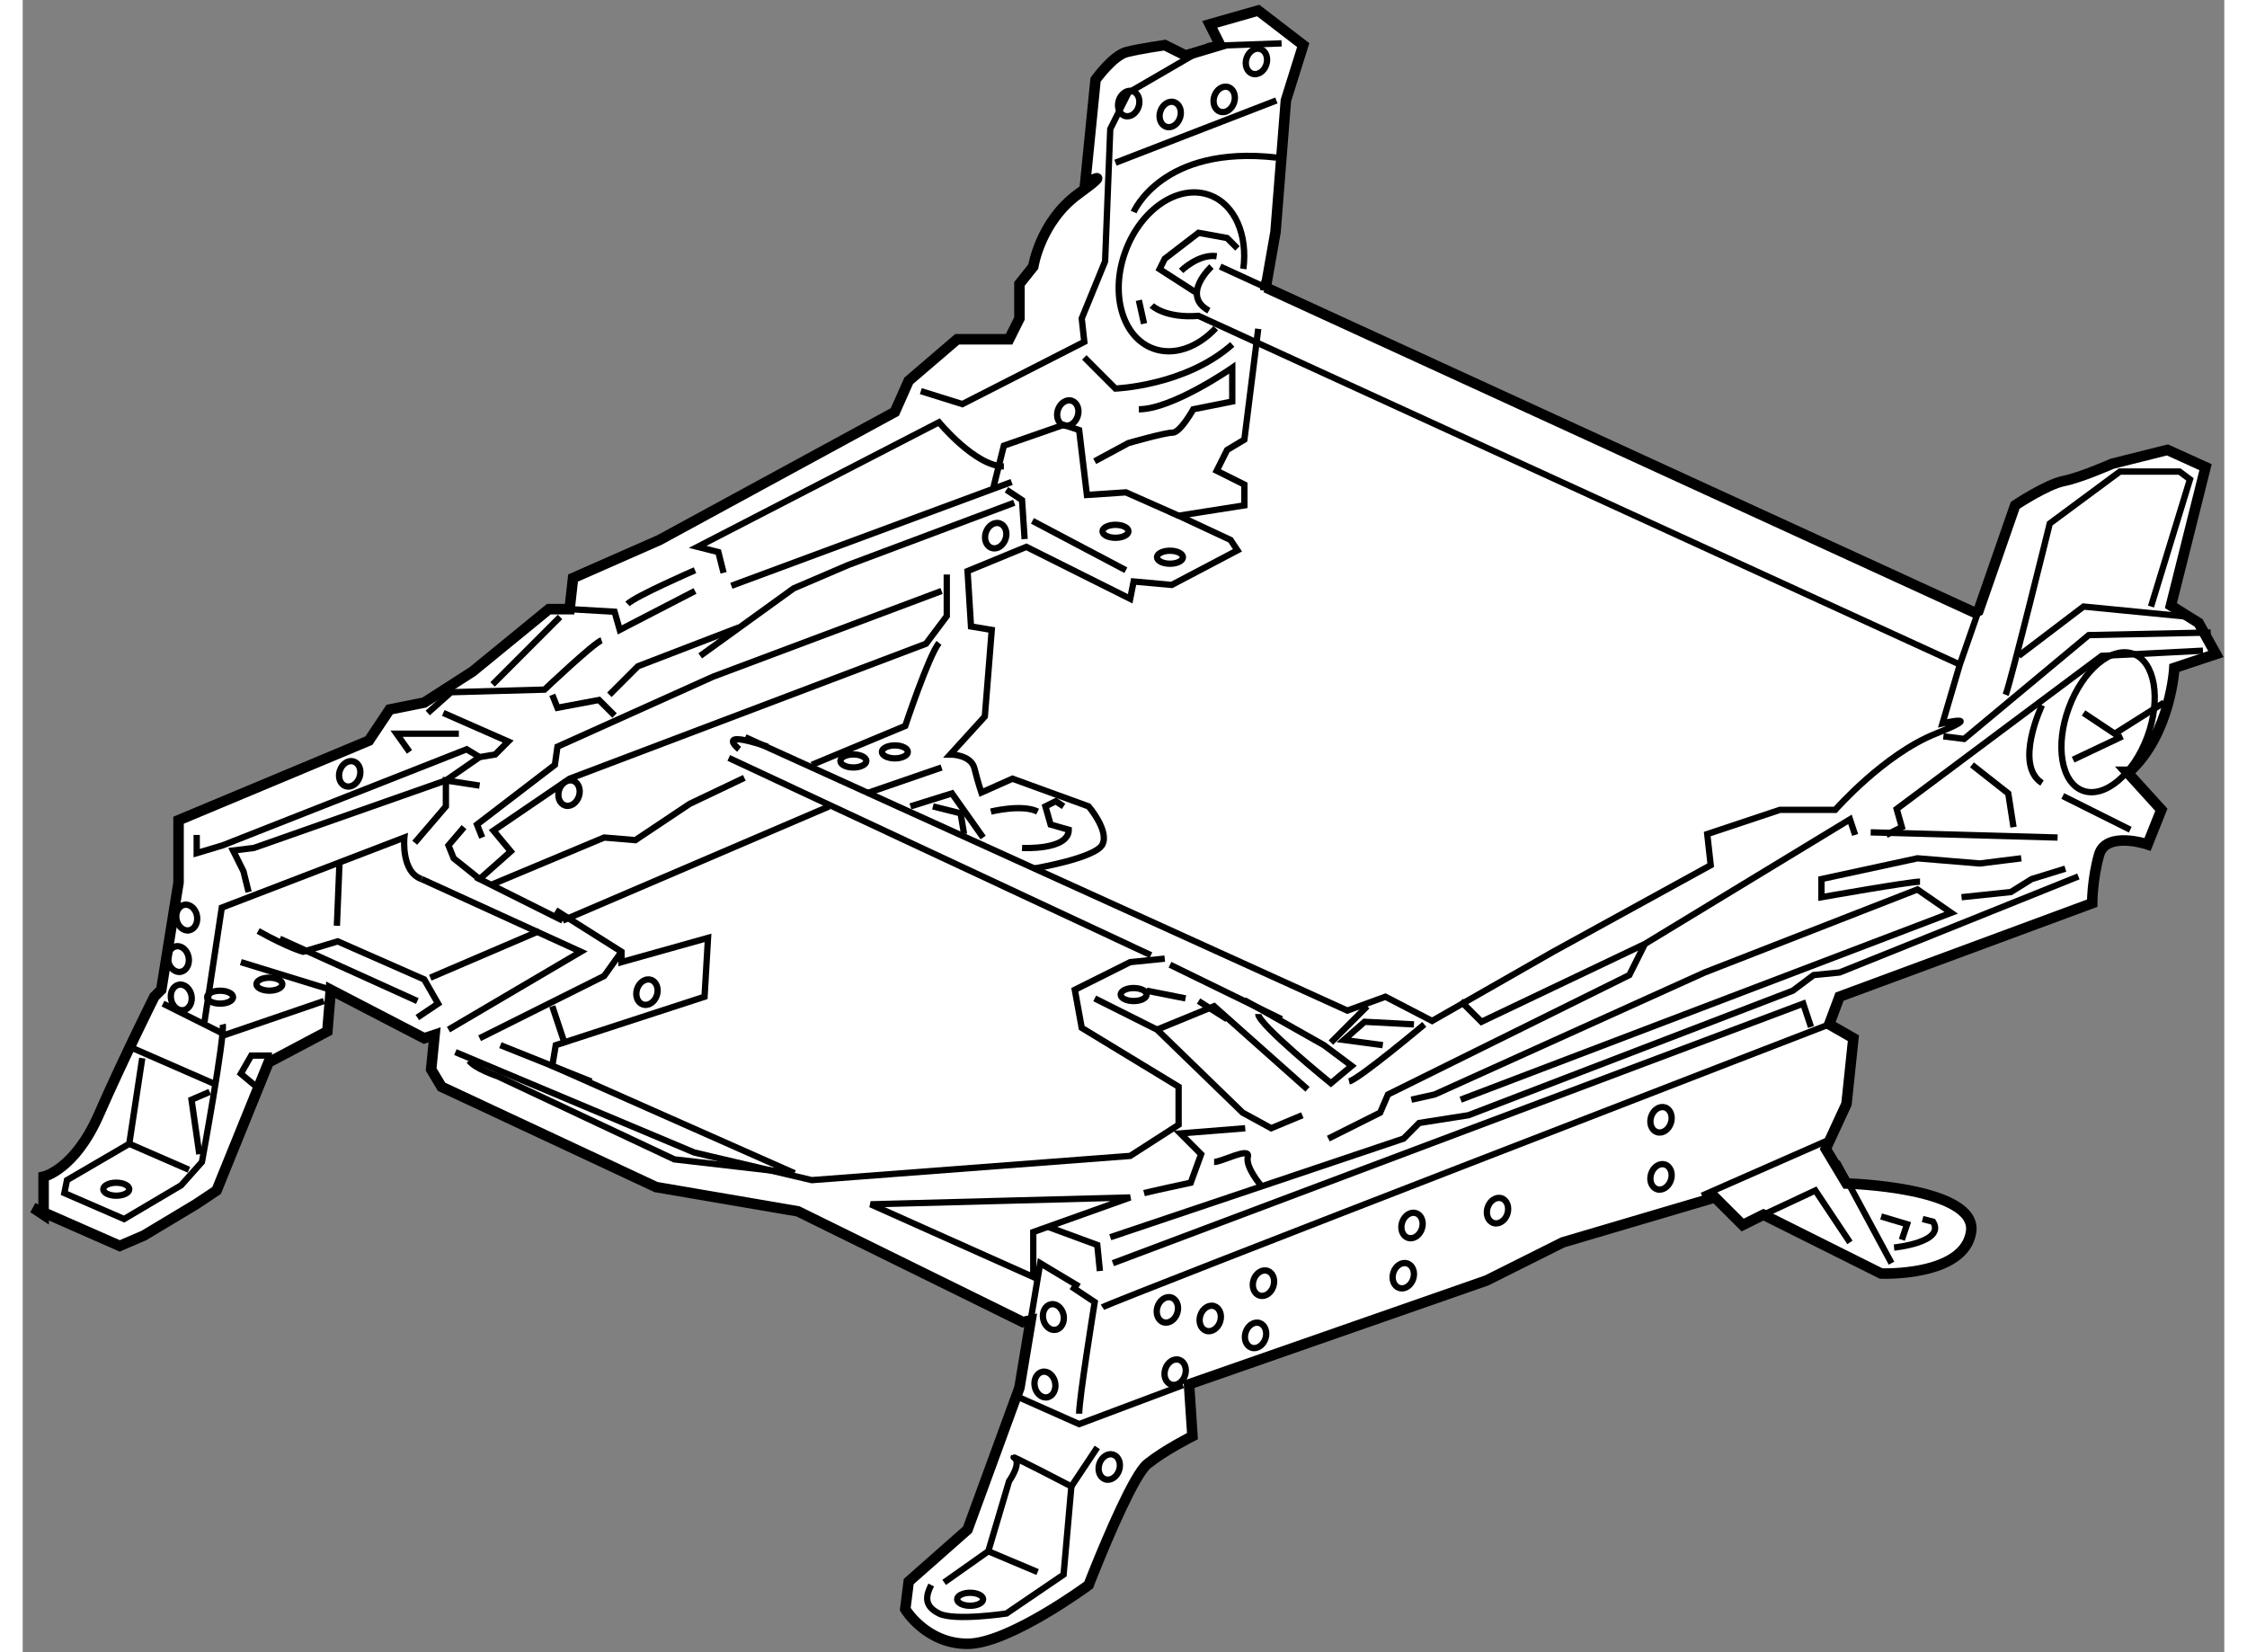<?xml version="1.0" encoding="utf-8"?>
<!-- Generator: Adobe Illustrator 15.1.0, SVG Export Plug-In . SVG Version: 6.00 Build 0)  -->
<!DOCTYPE svg PUBLIC "-//W3C//DTD SVG 1.1//EN" "http://www.w3.org/Graphics/SVG/1.1/DTD/svg11.dtd">
<svg version="1.1" xmlns="http://www.w3.org/2000/svg" xmlns:xlink="http://www.w3.org/1999/xlink" x="0px" y="0px" width="244.8px"
	 height="180px" viewBox="39.341 39.857 104.703 78.575" enable-background="new 0 0 244.8 180" xml:space="preserve">
	
<rect x="39.341" y="39.857" width="104.703" height="78.575" fill="#808080" stroke="none"/>
	
<g><path fill="#FFFFFF" stroke="#000000" stroke-width="0.5" d="M87.278,102.648l-0.534,3.207l-2.468,6.747l-2.799,2.47l-0.164,1.314
			c0,0,0.986,1.646,2.963,1.646c1.975,0,5.76-2.797,5.76-2.797s0.121-0.321,0.32-0.81c0.594-1.465,1.859-4.459,2.477-4.949
			c0.822-0.661,2.139-1.32,2.139-1.32l-0.164-2.465l14.153-4.938l3.62-1.811l7.241-2.139l1.316,1.314l0.987-0.492l5.596,2.797
			c0,0,3.949,0.164,4.28-1.975c0.328-2.141-5.925-2.306-5.925-2.306l-0.987-1.645l0.987-2.138l0.328-3.128l-1.151-0.659l0.492-1.315
			l12.015-4.445c0,0,0-1.15,0.328-2.302c0.331-1.153,2.306-0.494,2.306-0.494l0.656-1.646l-1.644-1.81h0.123
			c1.975-1.811,2.139-4.938,2.139-4.938l1.976-0.658l-0.821-1.481l-1.318-0.823l1.647-6.583l-1.812-0.822l-2.634,0.659
			c0,0-1.48,0.658-2.304,0.821c-0.823,0.166-2.303,1.154-2.303,1.154l-1.747,5.02l-0.188,0.08L98.453,53.526l-0.024,0.16
			l0.493-2.797l0.493-6.254l0.824-2.633l-2.14-1.645l-2.305,0.657l0.495,0.988l-1.646,0.493l-0.988-0.493c0,0-1.15,0.164-1.81,0.329
			c-0.659,0.165-1.481,1.317-1.481,1.317l-0.494,4.937c0,0,1.482-0.823-0.328,0.494c-1.811,1.317-2.141,3.456-2.141,3.456
			l-0.657,0.824v1.645l-0.493,0.988h-2.469l-2.305,1.975l-0.658,1.481l-11.191,6.088l-4.113,1.81l-0.165,1.481h-0.987l-3.621,2.962
			l-2.304,1.481l-1.646,0.329l-0.987,1.48l-9.052,3.785v2.962l-0.822,5.102l-0.33,0.33c0,0-1.48,2.962-2.633,5.594
			c-1.151,2.636-2.633,2.964-2.633,2.964v1.811l-0.494-0.328l4.115,1.809l1.15-0.494l2.469-1.482l0.988-0.658l2.469-6.089
			l2.797-1.48l0.164-1.975l4.444,2.305l0.493-0.164l-0.164,1.644l0.494,0.826l10.203,4.77l6.748,1.154l10.696,5.266L87.278,102.648z
			"></path><line fill="none" stroke="#000000" stroke-width="0.3" x1="96.29" y1="52.534" x2="98.453" y2="53.526"></line><path fill="none" stroke="#000000" stroke-width="0.3" d="M98.1,55.496l-0.659,5.267l-0.822,0.494l-0.494,0.988l1.316,0.657v0.989
			l-3.127,0.492l2.47,1.152l0.328,0.494l-3.126,1.646l-1.811-0.164l-0.164,0.823l-4.938-2.469l-2.797,1.152l0.164,2.633l0.987,0.164
			l-0.329,4.115l-1.646,1.81c0,0,0.987-0.001,1.151,0.658s0.33,1.152,0.33,1.152l1.48-0.659l3.621,1.317
			c0,0,0.986,1.152,0.657,1.811c-0.329,0.658-3.292,1.15-3.292,1.15"></path><line fill="none" stroke="#000000" stroke-width="0.3" x1="65.021" y1="83.637" x2="77.693" y2="78.207"></line><path fill="none" stroke="#000000" stroke-width="0.3" d="M73.702,74.916l28.635,13.002l1.811-0.659l2.221,1.151l5.76-3.291
			l7.489-4.115l-0.164-1.48l3.455-1.152h2.633c0,0,2.304-2.632,4.773-3.621c2.468-0.987,0.328-0.493,0.328-0.493l0.823-2.797
			l0.888-2.55"></path><line fill="none" stroke="#000000" stroke-width="0.3" x1="72.92" y1="75.903" x2="92.997" y2="85.283"></line><polyline fill="none" stroke="#000000" stroke-width="0.3" points="82.63,78.207 83.946,78.536 84.11,79.523 		"></polyline><polyline fill="none" stroke="#000000" stroke-width="0.3" points="64.691,83.145 67.818,85.119 67.818,85.613 71.933,84.46 
			71.768,87.259 64.691,89.562 64.527,90.548 76.046,95.652 		"></polyline><polygon fill="none" stroke="#000000" stroke-width="0.3" points="79.667,97.131 87.401,100.588 87.401,98.449 92.011,96.805 		
			"></polygon><path fill="none" stroke="#000000" stroke-width="0.3" d="M98.1,88.082c0,0.492,3.456,3.292,3.456,3.292l0.988-0.826l-1.318-0.986
			l-3.785-2.139"></path><polyline fill="none" stroke="#000000" stroke-width="0.3" points="61.07,89.233 66.995,86.271 67.818,85.119 		"></polyline><polyline fill="none" stroke="#000000" stroke-width="0.3" points="59.919,89.893 71.274,94.665 76.869,95.981 92.011,94.829 
			94.313,93.348 94.313,91.539 89.706,88.739 89.377,86.929 92.011,85.613 93.655,85.447 		"></polyline><line fill="none" stroke="#000000" stroke-width="0.3" x1="49.715" y1="85.613" x2="53.993" y2="86.929"></line><path fill="none" stroke="#000000" stroke-width="0.3" d="M47.987,88.451l0.822-5.43l8.682-3.333c0,0-0.164,1.645,0.823,1.975"></path><polyline fill="none" stroke="#000000" stroke-width="0.3" points="65.021,83.637 61.07,81.663 62.552,80.348 61.729,79.359 
			65.35,76.89 82.3,70.472 83.288,69.155 83.288,67.18 		"></polyline><polyline fill="none" stroke="#000000" stroke-width="0.3" points="122.126,97.627 124.595,96.473 126.241,98.943 		"></polyline><path fill="none" stroke="#000000" stroke-width="0.3" d="M50.538,84.132c1.48,0.823,2.139,0.987,2.139,0.987l1.647-0.493
			l4.113,1.811l0.659,1.15l-0.987,0.662"></path><ellipse transform="matrix(0.951 0.309 -0.309 0.951 38.389 -22.764)" fill="none" stroke="#000000" stroke-width="0.3" cx="90.965" cy="109.651" rx="0.494" ry="0.617"></ellipse><ellipse transform="matrix(0.95 0.311 -0.311 0.95 24.594 -23.402)" fill="none" stroke="#000000" stroke-width="0.3" cx="85.633" cy="65.371" rx="0.494" ry="0.616"></ellipse><ellipse transform="matrix(0.95 0.312 -0.312 0.95 30.648 -17.195)" fill="none" stroke="#000000" stroke-width="0.3" cx="68.995" cy="87.063" rx="0.494" ry="0.617"></ellipse><ellipse transform="matrix(0.951 0.31 -0.31 0.951 27.274 -16.425)" fill="none" stroke="#000000" stroke-width="0.3" cx="65.292" cy="77.56" rx="0.494" ry="0.618"></ellipse><path fill="none" stroke="#000000" stroke-width="0.3" d="M109.948,97.588c-0.104,0.321-0.401,0.517-0.661,0.431
			c-0.258-0.084-0.384-0.416-0.276-0.74c0.105-0.324,0.4-0.517,0.66-0.434C109.931,96.929,110.054,97.261,109.948,97.588z"></path><ellipse transform="matrix(0.951 0.311 -0.311 0.951 35.666 -27.888)" fill="none" stroke="#000000" stroke-width="0.3" cx="105.406" cy="98.05" rx="0.494" ry="0.617"></ellipse><ellipse transform="matrix(0.95 0.312 -0.312 0.95 36.576 -27.738)" fill="none" stroke="#000000" stroke-width="0.3" cx="105.036" cy="100.519" rx="0.495" ry="0.614"></ellipse><ellipse transform="matrix(0.951 0.311 -0.311 0.951 36.169 -25.56)" fill="none" stroke="#000000" stroke-width="0.3" cx="98.346" cy="100.795" rx="0.494" ry="0.617"></ellipse><path fill="none" stroke="#000000" stroke-width="0.3" d="M94.249,102.304c-0.105,0.326-0.402,0.52-0.662,0.434
			c-0.258-0.084-0.383-0.416-0.277-0.74c0.106-0.321,0.402-0.517,0.661-0.434C94.23,101.649,94.354,101.982,94.249,102.304z"></path><ellipse transform="matrix(0.951 0.31 -0.31 0.951 36.903 -25.279)" fill="none" stroke="#000000" stroke-width="0.3" cx="97.908" cy="103.356" rx="0.494" ry="0.617"></ellipse><ellipse transform="matrix(0.951 0.311 -0.311 0.951 36.608 -24.697)" fill="none" stroke="#000000" stroke-width="0.3" cx="95.778" cy="102.492" rx="0.493" ry="0.617"></ellipse><path fill="none" stroke="#000000" stroke-width="0.3" d="M94.618,105.268c-0.105,0.321-0.4,0.517-0.66,0.434
			c-0.26-0.087-0.383-0.413-0.277-0.74c0.105-0.324,0.402-0.52,0.66-0.434C94.601,104.61,94.725,104.943,94.618,105.268z"></path><path fill="none" stroke="#000000" stroke-width="0.3" d="M117.725,93.263c-0.106,0.327-0.401,0.52-0.661,0.434
			c-0.26-0.083-0.383-0.416-0.277-0.74c0.105-0.321,0.4-0.517,0.661-0.432C117.705,92.609,117.831,92.941,117.725,93.263z"></path><path fill="none" stroke="#000000" stroke-width="0.3" d="M117.725,95.981c-0.106,0.321-0.401,0.516-0.661,0.433
			c-0.26-0.086-0.383-0.414-0.277-0.741c0.105-0.321,0.4-0.518,0.661-0.434C117.705,95.325,117.831,95.657,117.725,95.981z"></path><ellipse transform="matrix(0.951 0.311 -0.311 0.951 26.506 -13.263)" fill="none" stroke="#000000" stroke-width="0.3" cx="54.9" cy="76.602" rx="0.494" ry="0.617"></ellipse><ellipse transform="matrix(0.982 -0.187 0.187 0.982 -18.22 18.316)" fill="none" stroke="#000000" stroke-width="0.3" cx="87.986" cy="105.743" rx="0.494" ry="0.618"></ellipse><path fill="none" stroke="#000000" stroke-width="0.3" d="M87.872,102.585c-0.063-0.335,0.102-0.648,0.369-0.698
			c0.269-0.054,0.536,0.176,0.602,0.511c0.063,0.337-0.103,0.651-0.371,0.699C88.205,103.15,87.937,102.919,87.872,102.585"></path><ellipse transform="matrix(0.982 -0.188 0.188 0.982 -14.843 10.334)" fill="none" stroke="#000000" stroke-width="0.3" cx="47.131" cy="83.524" rx="0.494" ry="0.618"></ellipse><ellipse transform="matrix(0.982 -0.187 0.187 0.982 -15.162 10.251)" fill="none" stroke="#000000" stroke-width="0.3" cx="46.761" cy="85.5" rx="0.494" ry="0.617"></ellipse><ellipse transform="matrix(0.982 -0.188 0.188 0.982 -15.573 10.367)" fill="none" stroke="#000000" stroke-width="0.3" cx="46.885" cy="87.311" rx="0.494" ry="0.615"></ellipse><ellipse transform="matrix(0.951 0.31 -0.31 0.951 18.392 -26.281)" fill="none" stroke="#000000" stroke-width="0.3" cx="91.928" cy="44.758" rx="0.494" ry="0.617"></ellipse><ellipse transform="matrix(0.95 0.311 -0.311 0.95 18.785 -26.988)" fill="none" stroke="#000000" stroke-width="0.3" cx="93.927" cy="45.345" rx="0.493" ry="0.616"></ellipse><ellipse transform="matrix(0.951 0.31 -0.31 0.951 22.81 -24.66)" fill="none" stroke="#000000" stroke-width="0.3" cx="89.033" cy="59.476" rx="0.494" ry="0.616"></ellipse><ellipse transform="matrix(0.95 0.311 -0.311 0.95 18.661 -27.808)" fill="none" stroke="#000000" stroke-width="0.3" cx="96.519" cy="44.605" rx="0.494" ry="0.617"></ellipse><ellipse transform="matrix(0.951 0.31 -0.31 0.951 18.07 -28.261)" fill="none" stroke="#000000" stroke-width="0.3" cx="98" cy="42.753" rx="0.494" ry="0.617"></ellipse><path fill="none" stroke="#000000" stroke-width="0.3" d="M92.792,87.157c0,0.17-0.275,0.307-0.617,0.307
			s-0.617-0.137-0.617-0.307c0-0.173,0.275-0.311,0.617-0.311S92.792,86.984,92.792,87.157z"></path><ellipse fill="none" stroke="#000000" stroke-width="0.3" cx="84.399" cy="115.914" rx="0.617" ry="0.309"></ellipse><ellipse fill="none" stroke="#000000" stroke-width="0.3" cx="51.073" cy="86.662" rx="0.617" ry="0.309"></ellipse><ellipse fill="none" stroke="#000000" stroke-width="0.3" cx="48.729" cy="87.28" rx="0.617" ry="0.307"></ellipse><path fill="none" stroke="#000000" stroke-width="0.3" d="M44.408,96.414c0,0.17-0.276,0.307-0.618,0.307
			c-0.34,0-0.617-0.137-0.617-0.307c0-0.173,0.277-0.311,0.617-0.311C44.132,96.104,44.408,96.241,44.408,96.414z"></path><ellipse fill="none" stroke="#000000" stroke-width="0.3" cx="80.819" cy="75.615" rx="0.617" ry="0.308"></ellipse><ellipse fill="none" stroke="#000000" stroke-width="0.3" cx="93.903" cy="66.357" rx="0.617" ry="0.309"></ellipse><ellipse fill="none" stroke="#000000" stroke-width="0.3" cx="91.311" cy="65.124" rx="0.617" ry="0.309"></ellipse><ellipse fill="none" stroke="#000000" stroke-width="0.3" cx="78.845" cy="76.046" rx="0.617" ry="0.31"></ellipse><polyline fill="none" stroke="#000000" stroke-width="0.3" points="99.21,41.919 95.754,42.042 91.928,44.264 91.063,45.992 
			90.817,52.287 89.706,55.002 89.829,56.114 84.028,59.075 82.054,58.458 		"></polyline><polyline fill="none" stroke="#000000" stroke-width="0.3" points="94.313,64.382 91.805,63.272 89.952,63.396 89.583,60.31 
			88.843,60.063 86.003,61.051 85.509,63.025 		"></polyline><line fill="none" stroke="#000000" stroke-width="0.3" x1="91.31" y1="47.596" x2="98.964" y2="44.634"></line><path fill="none" stroke="#000000" stroke-width="0.3" d="M95.877,52.534c0,0-1.481,1.357-0.123,2.098"></path><path fill="none" stroke="#000000" stroke-width="0.3" d="M96.081,55.463c-0.861,0.918-1.993,1.333-2.979,0.97
			c-1.471-0.543-2.061-2.616-1.316-4.63c0.742-2.015,2.537-3.208,4.008-2.665c1.197,0.44,1.811,1.895,1.598,3.507"></path><path fill="none" stroke="#000000" stroke-width="0.3" d="M140.384,74.893c-0.665,1.798-2.038,2.946-3.069,2.566
			c-1.028-0.381-1.329-2.146-0.665-3.942c0.662-1.798,2.035-2.946,3.066-2.565C140.747,71.331,141.046,73.098,140.384,74.893z"></path><polyline fill="none" stroke="#000000" stroke-width="0.3" points="95.137,53.769 93.409,52.657 93.655,52.163 95.261,50.929 
			96.618,51.176 97.111,51.67 		"></polyline><path fill="none" stroke="#000000" stroke-width="0.3" d="M94.432,52.737c0,0,0.829-0.82,1.692-0.696"></path><path fill="none" stroke="#000000" stroke-width="0.3" d="M93.038,54.385c0,0,0.617,0.617,2.223,0.494l36.205,16.581"></path><line fill="none" stroke="#000000" stroke-width="0.3" x1="92.423" y1="54.138" x2="92.669" y2="55.25"></line><path fill="none" stroke="#000000" stroke-width="0.3" d="M89.829,56.854l1.48,1.481c0,0,3.334-0.124,5.556-2.099"></path><path fill="none" stroke="#000000" stroke-width="0.3" d="M92.175,49.942c0,0,1.357-3.209,6.789-2.592"></path><path fill="none" stroke="#000000" stroke-width="0.3" d="M86.003,62.038c-1.357,0-3.086-2.099-3.086-2.099l-11.478,5.925
			l0.985,0.248l0.249,0.987"></path><line fill="none" stroke="#000000" stroke-width="0.3" x1="86.372" y1="62.779" x2="73.043" y2="67.716"></line><polyline fill="none" stroke="#000000" stroke-width="0.3" points="86.126,63.149 86.867,63.642 86.99,65.494 		"></polyline><line fill="none" stroke="#000000" stroke-width="0.3" x1="87.362" y1="64.629" x2="91.805" y2="66.975"></line><polyline fill="none" stroke="#000000" stroke-width="0.3" points="83.041,67.962 72.179,72.036 64.773,75.367 64.65,76.232 
			60.947,79.07 61.194,79.688 		"></polyline><polyline fill="none" stroke="#000000" stroke-width="0.3" points="61.07,81.663 59.837,80.676 59.59,80.06 60.331,79.194 		"></polyline><polyline fill="none" stroke="#000000" stroke-width="0.3" points="61.688,81.909 66.995,79.688 68.477,79.812 71.067,78.083 
			73.66,76.849 		"></polyline><path fill="none" stroke="#000000" stroke-width="0.3" d="M73.413,75.492c0,0-1.234-0.988,1.358-0.125"></path><path fill="none" stroke="#000000" stroke-width="0.3" d="M76.869,76.232l4.444-1.852c0,0,1.111-3.333,1.604-3.949"></path><polyline fill="none" stroke="#000000" stroke-width="0.3" points="81.56,78.207 83.534,77.59 85.017,79.688 		"></polyline><path fill="none" stroke="#000000" stroke-width="0.3" d="M85.386,78.454c0,0,1.481-0.37,2.223,0"></path><path fill="none" stroke="#000000" stroke-width="0.3" d="M88.843,78.207l-0.371-0.247l-0.493,0.247l0.247,0.864l0.863,0.247
			c0,0.987-2.222,0.866-2.222,0.866"></path><path fill="none" stroke="#000000" stroke-width="0.3" d="M90.323,61.792l1.604-0.864c0,0,1.728-0.495,2.099-0.495
			c0.369,0,0.986-1.111,0.986-1.111l1.853-0.37v-1.604c0,0-2.839,1.974-4.442,1.974"></path><polyline fill="none" stroke="#000000" stroke-width="0.3" points="86.497,63.766 78.599,66.728 76.005,67.839 71.562,71.048 		
			"></polyline><path fill="none" stroke="#000000" stroke-width="0.3" d="M66.872,70.308c-0.37,0.124-2.715,2.346-2.715,2.346l-4.444,0.123
			l-1.11,0.987"></path><polyline fill="none" stroke="#000000" stroke-width="0.3" points="59.343,73.763 62.429,75.121 61.812,75.739 61.07,75.862 
			60.454,75.492 48.851,80.06 47.616,80.43 47.616,79.564 		"></polyline><polyline fill="none" stroke="#000000" stroke-width="0.3" points="57.737,75.615 57.121,74.75 60.083,74.75 		"></polyline><line fill="none" stroke="#000000" stroke-width="0.3" x1="61.688" y1="72.406" x2="64.896" y2="69.197"></line><polyline fill="none" stroke="#000000" stroke-width="0.3" points="65.35,68.826 67.489,68.949 67.736,69.813 71.315,67.962 		"></polyline><path fill="none" stroke="#000000" stroke-width="0.3" d="M68.106,68.58c0.37-0.371,3.209-1.605,3.209-1.605"></path><polyline fill="none" stroke="#000000" stroke-width="0.3" points="61.07,75.862 59.467,76.973 50.333,80.184 49.346,80.305 
			49.839,81.291 50.085,82.28 		"></polyline><line fill="none" stroke="#000000" stroke-width="0.3" x1="54.405" y1="80.922" x2="54.283" y2="83.884"></line><line fill="none" stroke="#000000" stroke-width="0.3" x1="58.726" y1="86.353" x2="63.909" y2="84.132"></line><polyline fill="none" stroke="#000000" stroke-width="0.3" points="53.665,87.464 48.976,89.069 46.013,87.587 		"></polyline><path fill="none" stroke="#000000" stroke-width="0.3" d="M48.851,88.574c0.125,0.495-0.986,6.543-0.986,6.543l-0.988,1.109
			l-2.714,1.605l-2.841-1.234l0.125-0.616l2.962-1.729l0.617-4.073"></path><line fill="none" stroke="#000000" stroke-width="0.3" x1="44.531" y1="89.688" x2="48.481" y2="91.413"></line><line fill="none" stroke="#000000" stroke-width="0.3" x1="44.408" y1="94.252" x2="47.247" y2="95.488"></line><polyline fill="none" stroke="#000000" stroke-width="0.3" points="47.741,94.748 47.37,92.155 48.234,91.784 		"></polyline><polyline fill="none" stroke="#000000" stroke-width="0.3" points="50.456,91.539 49.715,90.921 50.21,90.057 51.196,90.057 		"></polyline><polyline fill="none" stroke="#000000" stroke-width="0.3" points="64.527,72.9 64.773,73.517 66.749,73.146 67.489,73.886 		"></polyline><polyline fill="none" stroke="#000000" stroke-width="0.3" points="67.241,72.9 68.601,71.542 73.413,69.691 		"></polyline><line fill="none" stroke="#000000" stroke-width="0.3" x1="51.567" y1="84.501" x2="58.109" y2="87.464"></line><polyline fill="none" stroke="#000000" stroke-width="0.3" points="59.59,88.823 65.884,85.119 58.314,81.663 		"></polyline><polyline fill="none" stroke="#000000" stroke-width="0.3" points="57.985,79.936 59.467,78.207 59.467,76.973 61.07,77.219 		"></polyline><line fill="none" stroke="#000000" stroke-width="0.3" x1="64.527" y1="87.71" x2="65.144" y2="89.562"></line><line fill="none" stroke="#000000" stroke-width="0.3" x1="62.058" y1="89.562" x2="66.378" y2="91.29"></line><path fill="none" stroke="#000000" stroke-width="0.3" d="M60.577,90.303c0.246,0.369,1.357,0.741,1.357,0.741l8.395,3.949
			l5.717,0.659"></path><polyline fill="none" stroke="#000000" stroke-width="0.3" points="90.323,87.339 93.286,88.823 97.358,92.771 98.716,93.512 
			100.198,92.894 		"></polyline><path fill="none" stroke="#000000" stroke-width="0.3" d="M133.646,72.9c0.246-0.618,2.098-8.147,2.098-8.147l3.335-2.469h2.837
			l0.495,0.371l-1.853,6.048"></path><polyline fill="none" stroke="#000000" stroke-width="0.3" points="142.411,69.197 137.35,68.703 134.265,71.048 		"></polyline><polyline fill="none" stroke="#000000" stroke-width="0.3" points="143.398,69.938 137.597,70.061 131.671,74.998 130.684,74.875 
					"></polyline><polyline fill="none" stroke="#000000" stroke-width="0.3" points="143.029,70.801 138.212,71.048 128.463,78.33 128.709,79.194 
			127.968,79.564 		"></polyline><line fill="none" stroke="#000000" stroke-width="0.3" x1="127.227" y1="79.441" x2="136.116" y2="79.688"></line><polyline fill="none" stroke="#000000" stroke-width="0.3" points="126.487,79.564 126.241,78.824 116.491,84.747 108.715,88.451 
			107.728,87.464 		"></polyline><path fill="none" stroke="#000000" stroke-width="0.3" d="M90.693,102.027c0.37-0.245,34.561-13.453,34.561-13.453"></path><path fill="none" stroke="#000000" stroke-width="0.3" d="M89.583,107.089c0-0.739,0.74-5.307,0.74-5.307l-1.11-0.74"></path><polyline fill="none" stroke="#000000" stroke-width="0.3" points="89.583,101.042 87.731,99.931 87.278,102.648 		"></polyline><polyline fill="none" stroke="#000000" stroke-width="0.3" points="88.102,98.203 90.446,99.066 90.57,100.303 		"></polyline><polyline fill="none" stroke="#000000" stroke-width="0.3" points="91.187,99.931 124.018,87.587 124.388,88.698 		"></polyline><polyline fill="none" stroke="#000000" stroke-width="0.3" points="137.104,81.538 125.746,86.106 124.513,86.229 123.525,86.971 
			108.098,92.894 105.752,93.263 105.013,94.006 91.063,98.696 		"></polyline><polyline fill="none" stroke="#000000" stroke-width="0.3" points="101.433,94.006 103.899,92.771 104.271,91.908 115.749,86.229 
			116.491,84.747 		"></polyline><polyline fill="none" stroke="#000000" stroke-width="0.3" points="105.382,92.155 106.491,91.908 119.33,86.106 129.45,82.157 
			131.056,83.268 107.728,92.155 		"></polyline><path fill="none" stroke="#000000" stroke-width="0.3" d="M129.573,81.786c-0.492,0-4.688,0.74-4.688,0.74v-0.863l4.565-0.987
			l2.962,0.246l1.976-0.246"></path><polyline fill="none" stroke="#000000" stroke-width="0.3" points="136.485,81.168 134.883,81.663 133.893,82.28 131.548,82.526 
					"></polyline><polyline fill="none" stroke="#000000" stroke-width="0.3" points="134.019,79.194 133.77,77.59 132.043,76.232 		"></polyline><path fill="none" stroke="#000000" stroke-width="0.3" d="M135.375,73.394c0,0-1.356,2.839,0,3.702"></path><line fill="none" stroke="#000000" stroke-width="0.3" x1="136.362" y1="77.713" x2="139.571" y2="79.317"></line><line fill="none" stroke="#000000" stroke-width="0.3" x1="136.854" y1="75.985" x2="139.199" y2="74.875"></line><polyline fill="none" stroke="#000000" stroke-width="0.3" points="137.35,73.763 138.83,74.75 141.177,73.27 		"></polyline><path fill="none" stroke="#000000" stroke-width="0.3" d="M92.669,96.598c0.493-0.125,2.221-0.494,2.221-0.494l0.494-1.355
			l-0.988-0.989l3.086-0.247"></path><path fill="none" stroke="#000000" stroke-width="0.3" d="M96.001,95.117c0.371,0,1.729-0.741,1.605-0.247
			c-0.125,0.493,0.617,1.356,0.617,1.356"></path><polyline fill="none" stroke="#000000" stroke-width="0.3" points="94.52,105.73 89.583,107.583 86.598,106.257 		"></polyline><line fill="none" stroke="#000000" stroke-width="0.3" x1="119.204" y1="96.721" x2="125.377" y2="94.006"></line><line fill="none" stroke="#000000" stroke-width="0.3" x1="125.623" y1="95.117" x2="128.217" y2="99.931"></line><polyline fill="none" stroke="#000000" stroke-width="0.3" points="127.722,97.709 128.958,98.078 128.709,98.818 		"></polyline><path fill="none" stroke="#000000" stroke-width="0.3" d="M129.696,97.832l0.495,0.125c0.618,0.986-1.852,1.23-1.852,1.23"></path><path fill="none" stroke="#000000" stroke-width="0.3" d="M82.548,115.236c-0.248,0.493-0.371,0.986,0.369,1.355
			c0.742,0.371,3.209,0,3.209,0l2.717-1.849l0.37-4.196c0,0-3.087-1.604-2.716-1.358c0.37,0.246-0.246,1.109-0.246,1.109
			l-0.988,3.333l-2.099,1.482"></path><line fill="none" stroke="#000000" stroke-width="0.3" x1="85.263" y1="113.631" x2="87.608" y2="114.62"></line><line fill="none" stroke="#000000" stroke-width="0.3" x1="89.213" y1="110.547" x2="90.446" y2="108.694"></line><line fill="none" stroke="#000000" stroke-width="0.3" x1="93.903" y1="85.737" x2="99.21" y2="88.326"></line><polyline fill="none" stroke="#000000" stroke-width="0.3" points="93.286,88.823 96.001,87.71 100.444,91.662 		"></polyline><line fill="none" stroke="#000000" stroke-width="0.3" x1="94.644" y1="87.339" x2="92.792" y2="86.971"></line><line fill="none" stroke="#000000" stroke-width="0.3" x1="95.261" y1="87.464" x2="96.618" y2="88.326"></line><path fill="none" stroke="#000000" stroke-width="0.3" d="M102.419,91.29c0.494-0.124,3.58-2.716,3.58-2.716"></path><line fill="none" stroke="#000000" stroke-width="0.3" x1="101.556" y1="89.438" x2="103.282" y2="87.71"></line><polyline fill="none" stroke="#000000" stroke-width="0.3" points="105.506,88.574 104.788,88.536 103.159,88.451 102.172,89.314 
			104.024,89.562 		"></polyline><line fill="none" stroke="#000000" stroke-width="0.3" x1="79.462" y1="77.59" x2="83.041" y2="76.356"></line></g>


</svg>